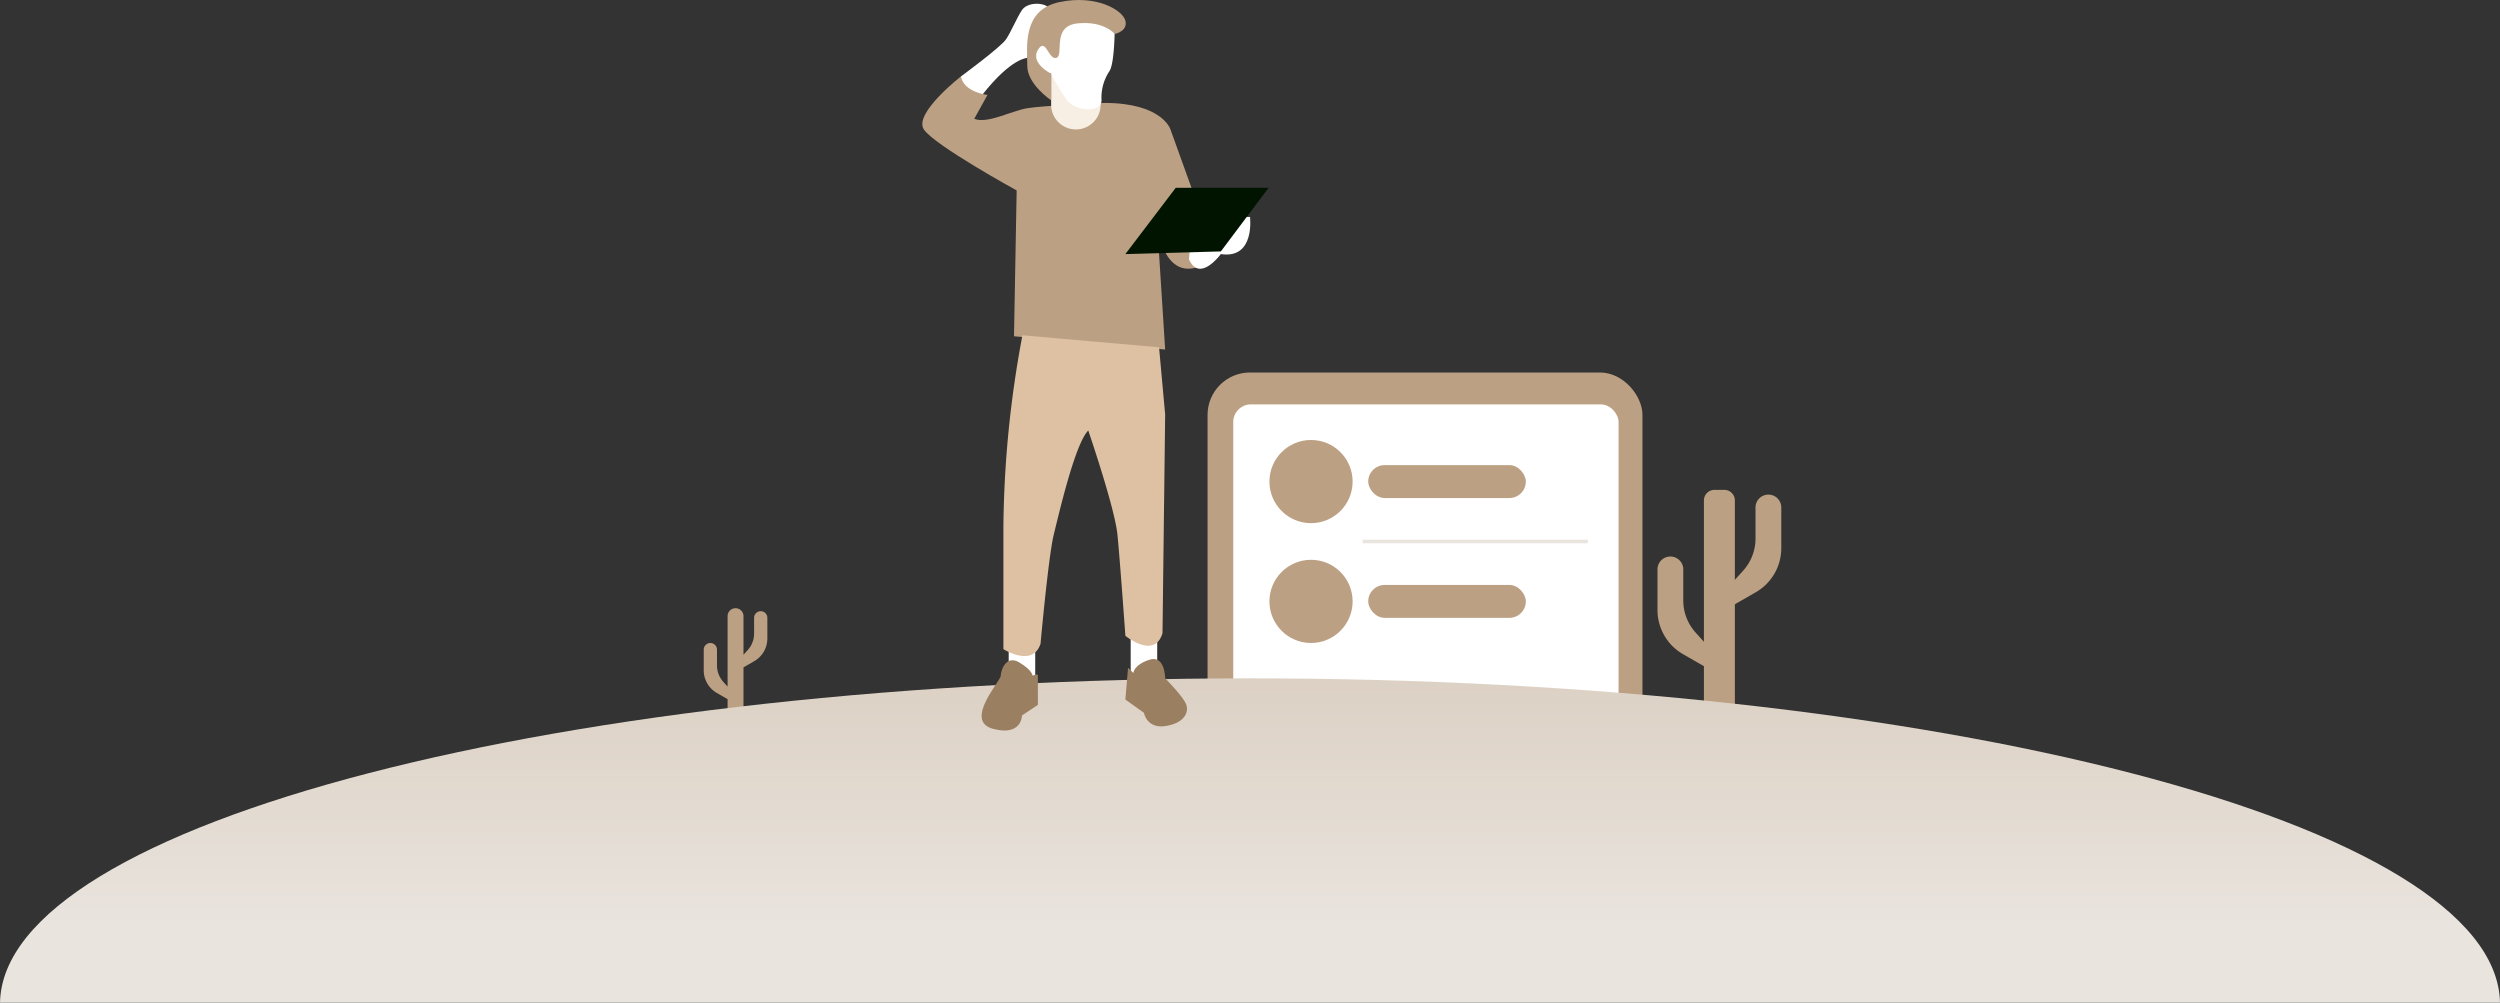 <svg xmlns="http://www.w3.org/2000/svg" xmlns:xlink="http://www.w3.org/1999/xlink" width="707.807" height="283.845" viewBox="0 0 707.807 283.845">
  <rect x="0" y="0" width="707.807" height="283.845" fill="#333333" stroke="none"/>
  <defs>
    <linearGradient id="linear-gradient" x1="0.5" y1="-1.907" x2="0.5" y2="0.766" gradientUnits="objectBoundingBox">
      <stop offset="0" stop-color="#bca083"/>
      <stop offset="1" stop-color="#e9e4de"/>
    </linearGradient>
  </defs>
  <g id="Group_41536" data-name="Group 41536" transform="translate(18084.215 -13636.675)">
    <g id="Group_41535" data-name="Group 41535" transform="translate(-17742.326 13729.375)">
      <rect id="Rectangle_17735" data-name="Rectangle 17735" width="123.127" height="108.863" rx="12" transform="translate(0 12.763)" fill="#bca083"/>
      <rect id="Rectangle_17736" data-name="Rectangle 17736" width="109.096" height="89.319" rx="5" transform="translate(7.265 21.789)" fill="#fff"/>
      <g id="Group_41532" data-name="Group 41532" transform="translate(17.517 31.869)">
        <circle id="Ellipse_4414" data-name="Ellipse 4414" cx="11.775" cy="11.775" r="11.775" fill="#bca083"/>
        <rect id="Rectangle_17741" data-name="Rectangle 17741" width="44.621" height="9.321" rx="4.66" transform="translate(27.969 7.114)" fill="#bca083"/>
      </g>
      <g id="Group_41533" data-name="Group 41533" transform="translate(17.517 65.792)">
        <circle id="Ellipse_4414-2" data-name="Ellipse 4414" cx="11.775" cy="11.775" r="11.775" fill="#bca083"/>
        <rect id="Rectangle_17741-2" data-name="Rectangle 17741" width="44.621" height="9.321" rx="4.66" transform="translate(27.969 7.114)" fill="#bca083"/>
      </g>
      <line id="Line_191" data-name="Line 191" x2="63.753" transform="translate(43.893 60.606)" fill="none" stroke="#e9e4de" stroke-width="1"/>
    </g>
    <path id="Union_3" data-name="Union 3" d="M6.757,34.536V25.657l-3.04-1.748A7.41,7.41,0,0,1,0,17.485V11.637a1.877,1.877,0,1,1,3.754,0V16.1a6.962,6.962,0,0,0,1.79,4.659L6.757,22.1V2.253a2.252,2.252,0,1,1,4.5,0V34.536Zm4.5-21.444,1.212-1.345a6.958,6.958,0,0,0,1.791-4.659V2.628a1.877,1.877,0,1,1,3.754,0V8.476A7.41,7.41,0,0,1,14.3,14.9l-3.04,1.749Z" transform="translate(-17884.973 13808.967)" fill="#bca083"/>
    <path id="Union_2" data-name="Union 2" d="M13.144,67.195V49.916l-5.912-3.4A14.417,14.417,0,0,1,0,34.019V22.641a3.652,3.652,0,1,1,7.3,0v8.674a13.54,13.54,0,0,0,3.483,9.067L13.144,43V3a3,3,0,0,1,3-3h2.764a3,3,0,0,1,3,3v64.2Zm8.767-41.724,2.36-2.617a13.542,13.542,0,0,0,3.482-9.066V5.113a3.652,3.652,0,1,1,7.3,0V16.491a14.417,14.417,0,0,1-7.232,12.5l-5.915,3.4Z" transform="translate(-17614.943 13775.369)" fill="#bca083"/>
    <path id="Path_36556" data-name="Path 36556" d="M1106.326,510.288c-1.055-50.739-159.088-91.788-353.9-91.788s-352.848,41.049-353.9,91.788Z" transform="translate(-18482.734 13410.231)" fill="url(#linear-gradient)"/>
    <g id="Group_41534" data-name="Group 41534" transform="translate(-17823.088 13636.675)">
      <path id="Path_36545" data-name="Path 36545" d="M575.5,184.673s11.261-8.259,12.763-10.511,3-6.006,4.5-8.259,6.006-2.252,7.508-.751l-2.252,4.5-3.8,9.806s-4.461-.046-12.719,10.465h-5.255l-.751-3Z" transform="translate(-564.554 -163.042)" fill="#fff"/>
      <path id="Path_36546" data-name="Path 36546" d="M571.866,191.5s-13.514,10.511-10.511,15.015,26.277,17.268,26.277,17.268l-.751,41.293,42.794,3.754-2.252-35.286s1.5,15.015,11.262,12.012l-.751-20.271-6.757-18.769s-2.253-7.508-18.769-7.508c0,0-17.268.751-21.773,1.5s-11.262,4.5-15.015,3l3.754-6.757S572.617,196,571.866,191.5Z" transform="translate(-560.92 -169.87)" fill="#bca083"/>
      <path id="Rectangle_17732" data-name="Rectangle 17732" d="M0,0H14.016a0,0,0,0,1,0,0V10.26a7.008,7.008,0,0,1-7.008,7.008h0A7.008,7.008,0,0,1,0,10.26V0A0,0,0,0,1,0,0Z" transform="translate(36.473 19.378)" fill="#f8efe4"/>
      <path id="Path_36544" data-name="Path 36544" d="M625.774,171.5s0,10.511-1.5,12.763a13.487,13.487,0,0,0-2.252,8.259c0,3.754-7.508,3-9.76,0a59.486,59.486,0,0,1-4.5-7.508l-5.255-1.5V178.26l1.5-4.5,3.754-3,4.5-2.252h6.006Z" transform="translate(-571.283 -164.138)" fill="#fff"/>
      <path id="Path_36543" data-name="Path 36543" d="M625.251,172.307s-3-3.754-10.511-3-3.754,9.009-6.006,9.76-3-6.006-5.255-2.252,3.754,6.757,3.754,6.757v7.508s-6.757-4.5-6.757-9.76-1.5-15.766,9.009-18.019,18.019,2.252,18.769,5.255S625.251,172.307,625.251,172.307Z" transform="translate(-570.757 -162.689)" fill="#bca083"/>
      <path id="Path_36547" data-name="Path 36547" d="M673.512,244.5h5.255s1.5,12.012-8.259,10.511c0,0-6.006,8.259-9.009,1.5L662.251,246Z" transform="translate(-585.987 -183.077)" fill="#fff"/>
      <path id="Path_36548" data-name="Path 36548" d="M651.765,233.5h26.277l-13.514,18.019-27.028.751Z" transform="translate(-580.006 -180.338)" fill="#001400"/>
      <rect id="Rectangle_17733" data-name="Rectangle 17733" width="7.508" height="9.009" transform="translate(24.46 183.798)" fill="#fff"/>
      <rect id="Rectangle_17734" data-name="Rectangle 17734" width="7.508" height="12.012" transform="translate(58.996 180.044)" fill="#fff"/>
      <path id="Path_36550" data-name="Path 36550" d="M594.708,427.31s0,6.006-8.258,3.754,2.252-13.514,2.252-15.016,1.5-6.006,5.255-3.754,3.754,3.754,3.754,3.754,1.5-.751,1.5,0v8.259Z" transform="translate(-566.491 -224.742)" fill="#9b7f61"/>
      <path id="Path_36551" data-name="Path 36551" d="M638.251,413.68l-.751,9.009,5.255,3.754s.751,4.5,6.006,3.754,6.757-3.754,6.006-6.006-6.006-7.508-6.006-7.508,0-6.757-4.5-5.255-4.5,3.754-4.5,3.754Z" transform="translate(-580.006 -224.627)" fill="#9b7f61"/>
      <path id="Path_36549" data-name="Path 36549" d="M596.89,289.779a304.974,304.974,0,0,0-5.39,54.141v34.724s8.259,5.284,10.511-1.51c0,0,2.252-24.911,3.754-30.95s6.006-25.666,9.76-29.44c0,0,7.508,21.891,8.258,29.44s2.252,28.685,2.252,28.685,8.259,6.794,10.511-.755l.751-61.9-1.73-19.024Z" transform="translate(-568.541 -194.857)" fill="#dec1a3"/>
    </g>
  </g>
</svg>
